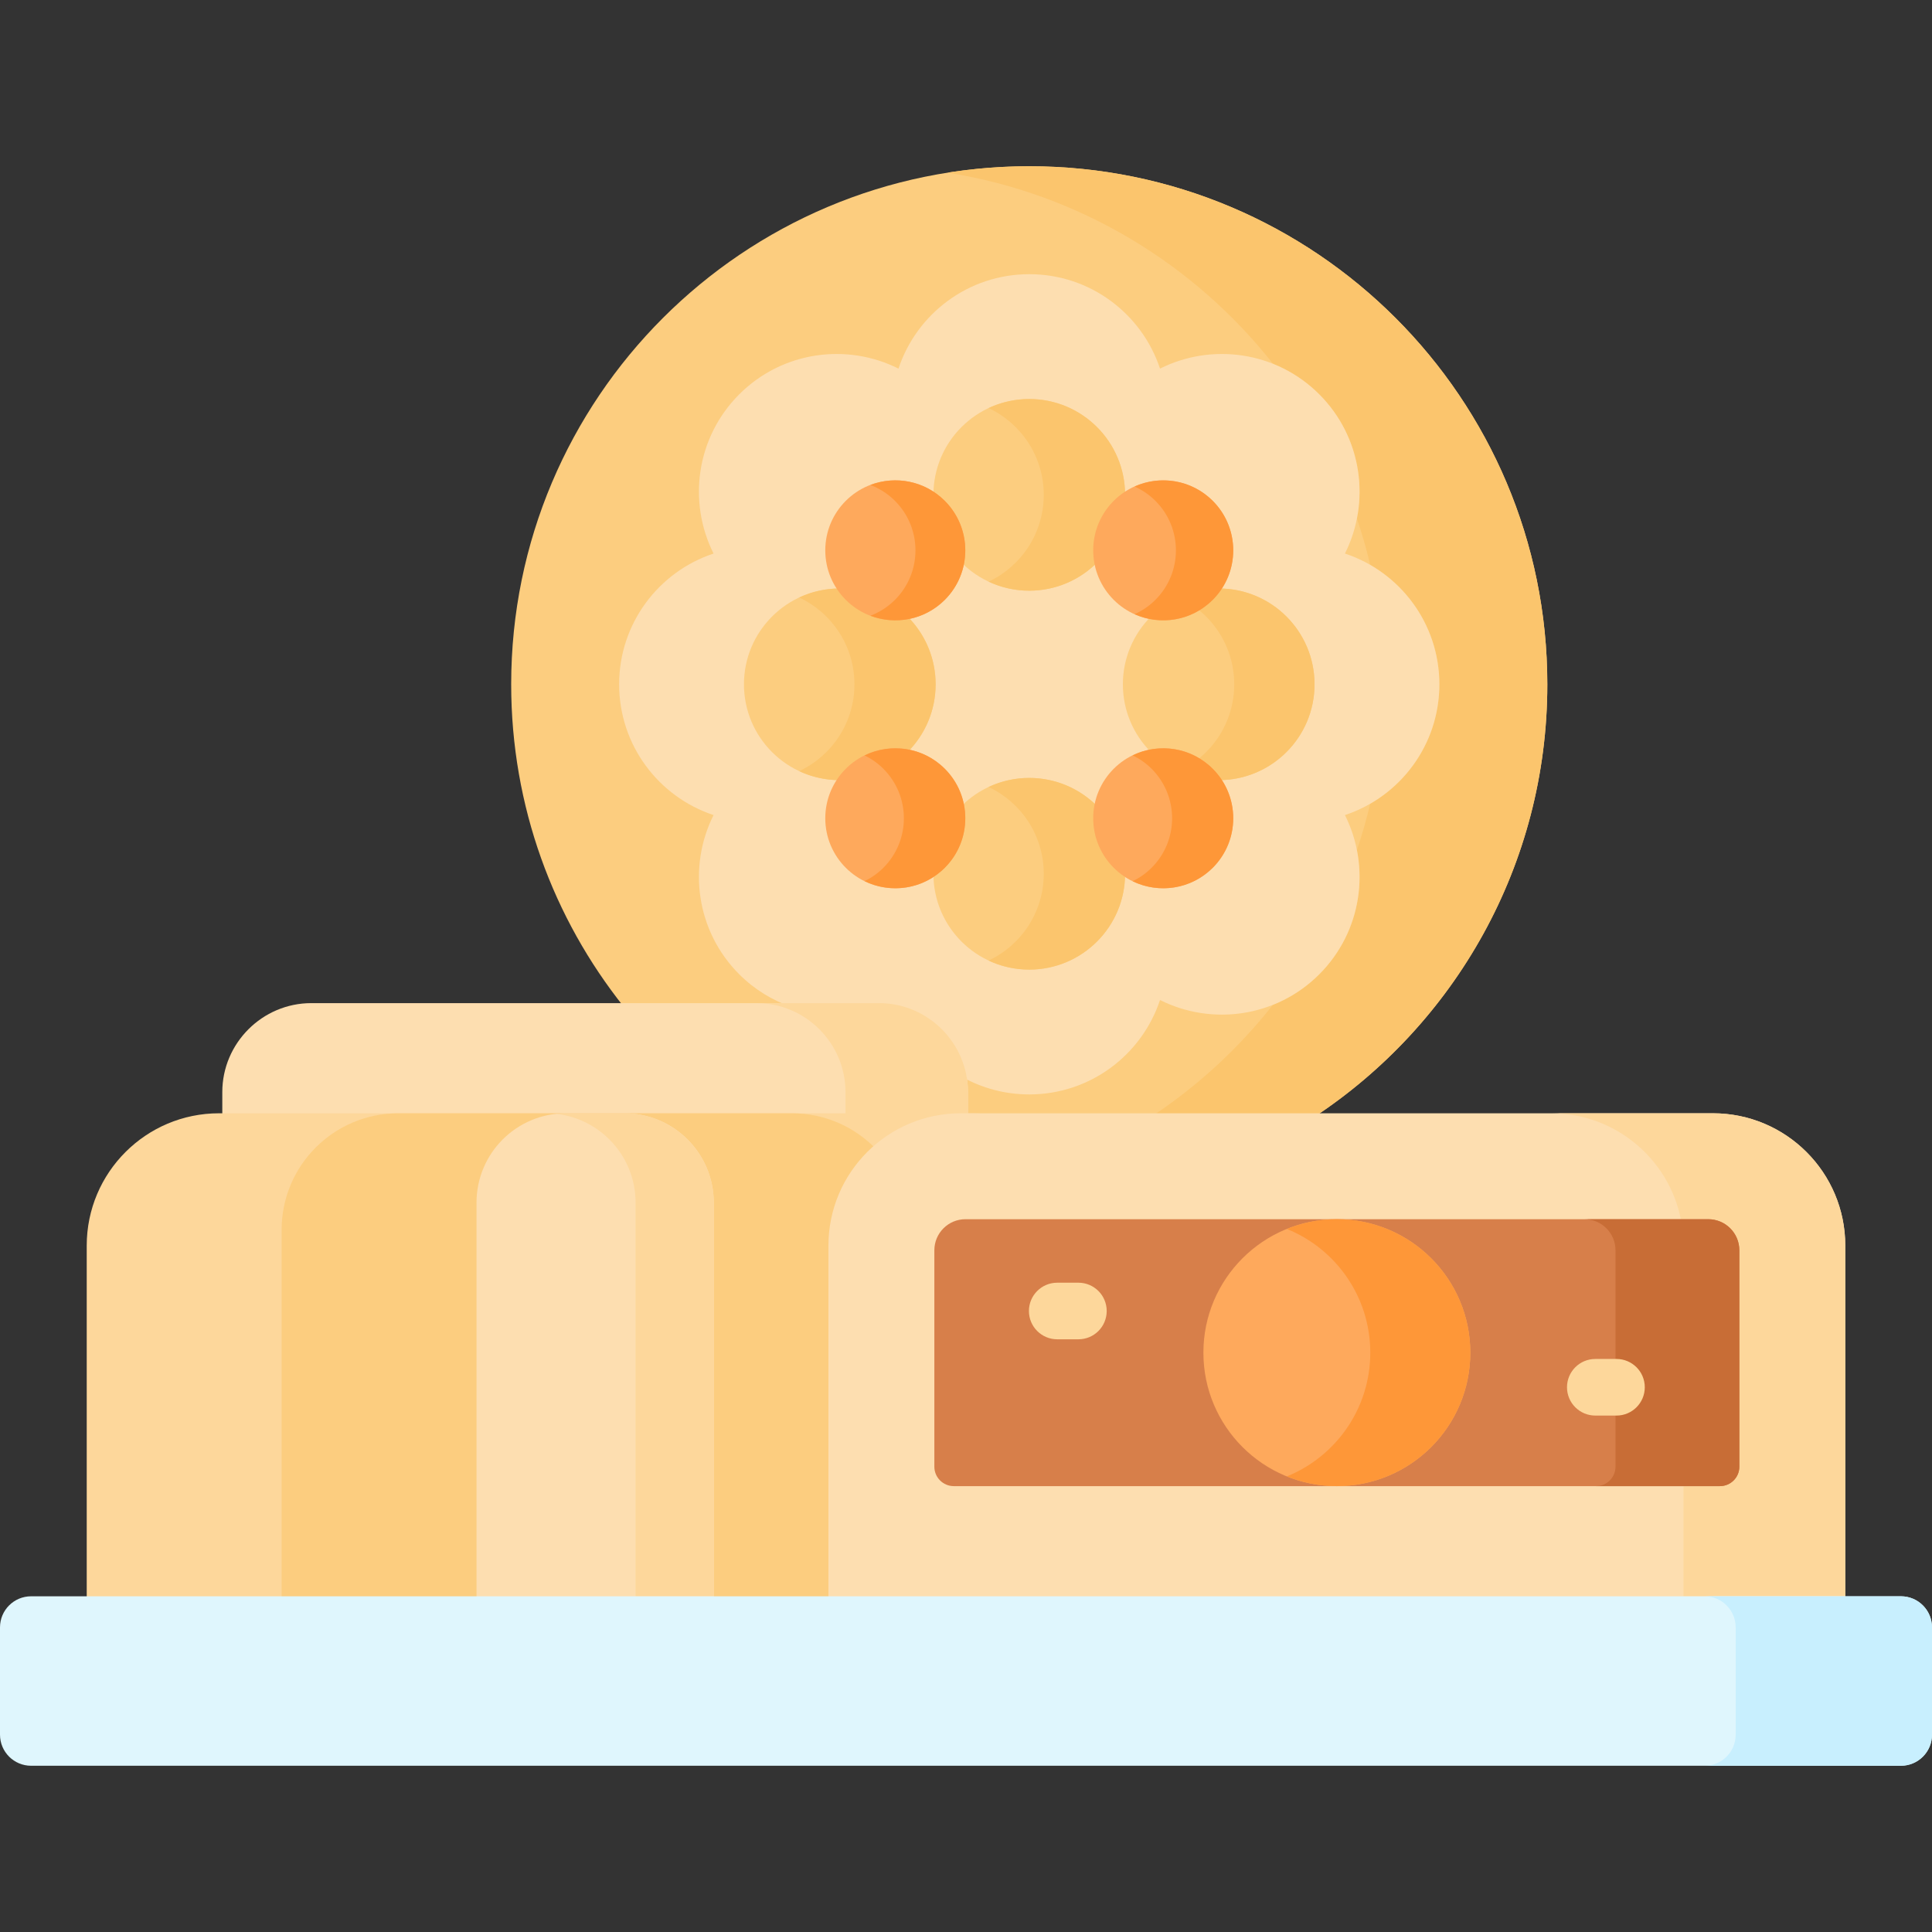 <svg id="Capa_1" enable-background="new 0 0 512 512" height="512" viewBox="0 0 512 512" width="512" xmlns="http://www.w3.org/2000/svg"><rect x="0" y="0" width="512" height="512" fill="#333333" stroke="none"/><g><g><g><g><path d="m232.948 266.868c12.434 0 22.548 10.116 22.548 22.549v6.644h92.713c37.255-24.552 61.847-66.757 61.847-114.712 0-75.825-61.468-137.293-137.293-137.293s-137.294 61.469-137.294 137.294c0 32.337 11.186 62.058 29.891 85.518z" fill="#fccd7f"/></g><path d="m272.762 44.056c-7.362 0-14.586.586-21.634 1.702 34.845 5.516 65.329 24.14 86.241 50.662 4.457 1.781 8.635 4.469 12.244 8.078 8.935 8.935 12.238 21.343 9.971 32.874 1.361 4.028 2.543 8.139 3.531 12.325 10.952 6.3 18.331 18.11 18.331 31.652 0 13.546-7.383 25.36-18.341 31.659-.987 4.179-2.164 8.284-3.523 12.306 2.271 11.535-1.031 23.948-9.969 32.886-3.618 3.618-7.808 6.31-12.277 8.09-9.126 11.567-20.061 21.641-32.395 29.77h43.268c37.255-24.552 61.847-66.757 61.847-114.712 0-75.823-61.469-137.292-137.294-137.292z" fill="#fbc56d"/><g><path d="m189.101 216.003c-6.872 13.681-4.609 30.779 6.81 42.198 4.046 4.046 8.812 6.919 13.88 8.667h23.157c11.097 0 20.341 8.061 22.201 18.633 5.222 2.885 11.224 4.533 17.614 4.533 16.148 0 29.839-10.489 34.654-25.023 13.681 6.872 30.779 4.609 42.197-6.81s13.682-28.516 6.81-42.198c14.534-4.815 25.023-18.505 25.023-34.654s-10.489-29.839-25.023-34.654c6.872-13.681 4.609-30.779-6.81-42.198s-28.516-13.682-42.197-6.81c-4.815-14.534-18.505-25.023-34.654-25.023s-29.839 10.489-34.654 25.023c-13.681-6.872-30.779-4.609-42.198 6.81s-13.682 28.516-6.81 42.198c-14.533 4.815-25.023 18.505-25.023 34.654s10.489 29.84 25.023 34.654z" fill="#fddeb0"/></g><g><g><circle cx="272.762" cy="131.142" fill="#fccd7f" r="25.396"/></g><g><path d="m272.762 105.746c-3.854 0-7.505.863-10.777 2.399 8.636 4.054 14.619 12.825 14.619 22.997s-5.982 18.943-14.619 22.997c3.272 1.536 6.923 2.399 10.777 2.399 14.026 0 25.396-11.37 25.396-25.396s-11.37-25.396-25.396-25.396z" fill="#fbc56d"/></g><g><circle cx="272.762" cy="231.558" fill="#fccd7f" r="25.396"/></g><g><path d="m272.762 206.162c-3.854 0-7.505.863-10.777 2.399 8.636 4.054 14.619 12.825 14.619 22.997s-5.982 18.943-14.619 22.997c3.272 1.536 6.923 2.399 10.777 2.399 14.026 0 25.396-11.37 25.396-25.396s-11.37-25.396-25.396-25.396z" fill="#fbc56d"/></g><g><circle cx="222.554" cy="181.35" fill="#fccd7f" r="25.396"/></g><g><path d="m222.554 155.954c-3.846 0-7.489.859-10.756 2.389 8.647 4.05 14.64 12.826 14.64 23.007 0 10.18-5.992 18.956-14.64 23.007 3.267 1.53 6.91 2.389 10.756 2.389 14.026 0 25.396-11.37 25.396-25.396s-11.37-25.396-25.396-25.396z" fill="#fbc56d"/></g><g><circle cx="322.97" cy="181.35" fill="#fccd7f" r="25.396"/></g><g><path d="m322.97 155.954c-3.801 0-7.404.841-10.642 2.338 8.709 4.026 14.754 12.834 14.754 23.058 0 10.225-6.045 19.032-14.754 23.058 3.238 1.497 6.841 2.338 10.642 2.338 14.026 0 25.396-11.37 25.396-25.396s-11.37-25.396-25.396-25.396z" fill="#fbc56d"/></g></g><g><g><circle cx="308.265" cy="145.847" fill="#fea95c" r="18.553"/></g><g><path d="m321.384 132.728c-5.603-5.603-13.89-6.853-20.713-3.791 2.001.898 3.882 2.148 5.525 3.791 7.245 7.245 7.245 18.993 0 26.238-1.643 1.643-3.524 2.893-5.525 3.791 6.823 3.062 15.11 1.811 20.713-3.791 7.245-7.245 7.245-18.992 0-26.238z" fill="#fe9738"/></g><g><circle cx="237.26" cy="216.852" fill="#fea95c" r="18.553"/></g><g><path d="m250.379 203.733c-5.752-5.752-14.335-6.92-21.257-3.539 1.797.878 3.488 2.045 4.981 3.539 7.245 7.245 7.245 18.993 0 26.238-1.493 1.493-3.184 2.661-4.981 3.539 6.922 3.381 15.505 2.213 21.257-3.539 7.245-7.245 7.245-18.992 0-26.238z" fill="#fe9738"/></g><g><circle cx="237.26" cy="145.847" fill="#fea95c" r="18.553"/></g><g><path d="m250.379 132.728c-5.333-5.333-13.101-6.726-19.722-4.208 2.374.903 4.604 2.296 6.516 4.208 7.245 7.245 7.245 18.993 0 26.238-1.912 1.912-4.142 3.305-6.516 4.208 6.621 2.518 14.389 1.125 19.722-4.208 7.245-7.245 7.245-18.992 0-26.238z" fill="#fe9738"/></g><g><circle cx="308.265" cy="216.852" fill="#fea95c" r="18.553"/></g><g><path d="m321.384 203.733c-5.741-5.741-14.303-6.915-21.218-3.557 1.811.88 3.516 2.053 5.02 3.557 7.245 7.245 7.245 18.993 0 26.238-1.504 1.504-3.208 2.677-5.02 3.557 6.915 3.358 15.477 2.185 21.218-3.557 7.245-7.245 7.245-18.992 0-26.238z" fill="#fe9738"/></g></g></g><g><g><g><path d="m256.526 296.062v-6.644c0-12.968-10.611-23.579-23.579-23.579h-150.456c-12.968 0-23.579 10.611-23.579 23.579v6.644z" fill="#fddeb0"/></g><g><path d="m232.947 265.838h-32.462c12.968 0 23.579 10.611 23.579 23.579v6.644h32.462v-6.644c0-12.968-10.61-23.579-23.579-23.579z" fill="#fdd79b"/></g><path d="m220.544 330.103c0-18.787 15.284-34.071 34.071-34.071h11.083c-2.666-.648-5.448-1-8.313-1h-199.331c-19.37 0-35.072 15.702-35.072 35.072v93.928h197.561v-93.929z" fill="#fdd79b"/><path d="m220.544 330.103c0-10.191 4.503-19.344 11.617-25.593-5.622-5.839-13.514-9.478-22.26-9.478h-104.364c-17.069 0-30.906 13.837-30.906 30.905v98.094h145.912v-93.928z" fill="#fccd7f"/><path d="m189.158 424.031v-105.305c0-13.086-10.608-23.694-23.694-23.694h-15.489c-13.086 0-23.694 10.608-23.694 23.694v105.306h62.877z" fill="#fddeb0"/><path d="m168.435 318.726v104.306h20.723v-104.306c0-13.086-10.608-23.694-23.694-23.694h-15.489c-.885 0-1.757.053-2.617.147 11.854 1.303 21.077 11.346 21.077 23.547z" fill="#fdd79b"/></g><g><path d="m489.018 424.031v-93.928c0-19.37-15.702-35.072-35.072-35.072h-199.331c-19.369 0-35.072 15.702-35.072 35.072v93.928z" fill="#fddeb0"/><path d="m453.946 295.031h-42.868c16.972 0 31.126 12.056 34.371 28.07h7.257c4.552 0 8.241 3.69 8.241 8.241v57.345c0 2.845-2.306 5.151-5.151 5.151h-9.646v29.193h42.868v-92.929c0-19.369-15.703-35.071-35.072-35.071z" fill="#fdd79b"/><g><path d="m247.614 388.688v-57.344c0-4.552 3.69-8.241 8.241-8.241h196.85c4.552 0 8.241 3.69 8.241 8.241v57.344c0 2.845-2.306 5.151-5.151 5.151h-203.03c-2.845-.001-5.151-2.307-5.151-5.151z" fill="#d77f4a"/></g><g><path d="m452.706 323.102h-32.821c4.552 0 8.241 3.69 8.241 8.241v57.344c0 2.845-2.306 5.151-5.151 5.151h32.821c2.845 0 5.151-2.306 5.151-5.151v-57.344c0-4.552-3.689-8.241-8.241-8.241z" fill="#c86d36"/></g><g><circle cx="354.281" cy="358.47" fill="#fea95c" r="35.368"/></g><g><path d="m354.281 323.102c-4.689 0-9.16.921-13.255 2.578 12.964 5.246 22.113 17.946 22.113 32.791s-9.149 27.545-22.113 32.791c4.095 1.657 8.566 2.578 13.255 2.578 19.533 0 35.368-15.835 35.368-35.368s-15.835-35.37-35.368-35.37z" fill="#fe9738"/></g><g><g><path d="m285.789 354.929h-5.613c-4.143 0-7.5-3.357-7.5-7.5s3.357-7.5 7.5-7.5h5.613c4.143 0 7.5 3.357 7.5 7.5s-3.357 7.5-7.5 7.5z" fill="#fdd79b"/></g><g><path d="m428.386 375.14h-5.614c-4.143 0-7.5-3.357-7.5-7.5s3.357-7.5 7.5-7.5h5.614c4.143 0 7.5 3.357 7.5 7.5s-3.358 7.5-7.5 7.5z" fill="#fdd79b"/></g></g></g></g></g><g><path d="m503.759 467.944h-495.518c-4.552 0-8.241-3.69-8.241-8.241v-28.429c0-4.552 3.69-8.241 8.241-8.241h495.517c4.552 0 8.241 3.69 8.241 8.241v28.429c.001 4.551-3.689 8.241-8.24 8.241z" fill="#dff6fd"/></g><g><path d="m503.759 423.031h-52.024c4.552 0 8.241 3.69 8.241 8.241v28.429c0 4.552-3.69 8.241-8.241 8.241h52.024c4.552 0 8.241-3.69 8.241-8.241v-28.429c0-4.551-3.69-8.241-8.241-8.241z" fill="#c8effe"/></g></g></svg>